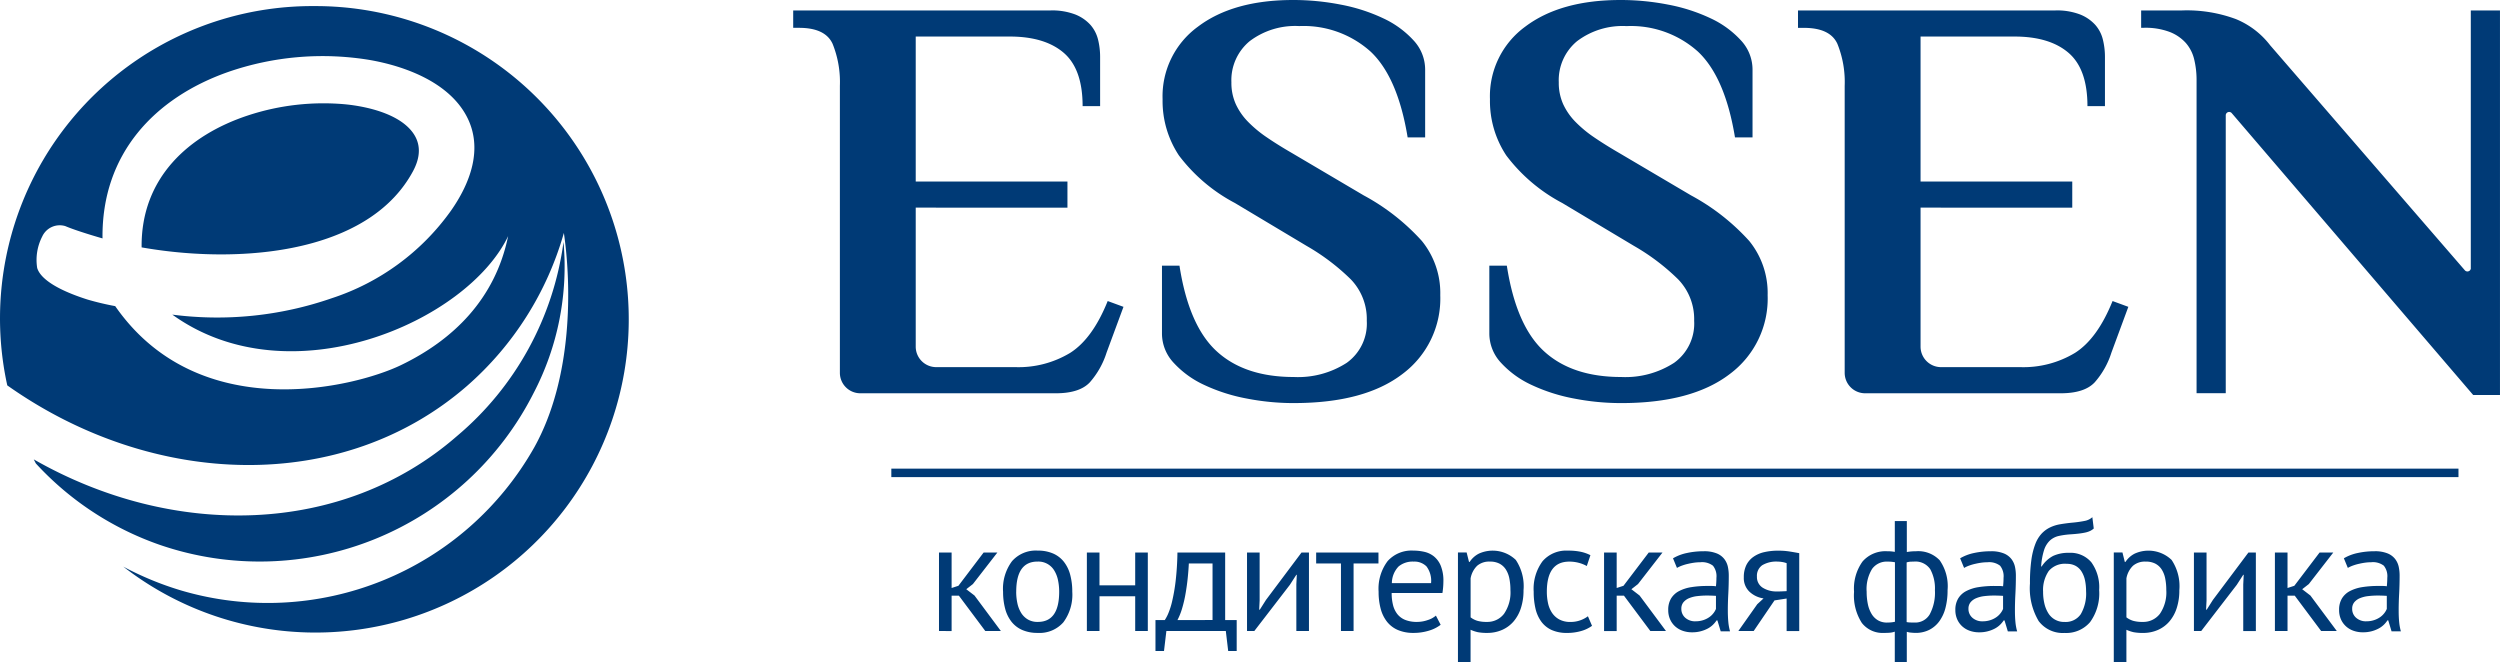 <svg id="Сгруппировать_614" data-name="Сгруппировать 614" xmlns="http://www.w3.org/2000/svg" width="317" height="84" viewBox="0 0 317 84"><g id="Сгруппировать_614-2" data-name="Сгруппировать 614" transform="translate(100.577)" fill="#003a76"><path id="Контур_16102" data-name="Контур 16102" d="M90.409,1.324a8.191,8.191,0,0,1,3.145.514,5.17,5.17,0,0,1,1.923,1.324,4.432,4.432,0,0,1,.963,1.875,9.178,9.178,0,0,1,.258,2.17v6.253H94.479q0-4.708-2.4-6.767T85.231,4.633H73.317V23.02H92.555v3.308H73.317V43.972a2.6,2.6,0,0,0,2.6,2.581H85.97a12.672,12.672,0,0,0,6.917-1.8q2.849-1.8,4.773-6.581l2,.735-2.146,5.81a10.5,10.5,0,0,1-2.11,3.751q-1.3,1.4-4.327,1.4H66.3a2.594,2.594,0,0,1-2.6-2.581v-36.4a12.955,12.955,0,0,0-.924-5.332Q61.847,3.53,58.52,3.529h-.74V1.324Zm30.854,49.788a31.185,31.185,0,0,1-6.03-.588,22.248,22.248,0,0,1-5.365-1.728A12.152,12.152,0,0,1,106.021,46a5.43,5.43,0,0,1-1.48-3.715v-8.6h2.219q1.183,7.648,4.749,10.884c2.367,2.157,5.622,3.235,9.741,3.235a11.376,11.376,0,0,0,6.721-1.8,6.121,6.121,0,0,0,2.54-5.332,7.248,7.248,0,0,0-2.033-5.258,27.515,27.515,0,0,0-5.586-4.228l-9.1-5.443a21.36,21.36,0,0,1-7.1-6.03,12.5,12.5,0,0,1-2.073-7.133,10.911,10.911,0,0,1,4.477-9.194Q113.567,0,121.19,0a31.308,31.308,0,0,1,6.03.588,22.222,22.222,0,0,1,5.365,1.728,12.125,12.125,0,0,1,3.847,2.794,5.43,5.43,0,0,1,1.48,3.715v8.6h-2.219q-1.256-7.648-4.7-10.884a12.72,12.72,0,0,0-9.052-3.235,9.559,9.559,0,0,0-6.277,1.912,6.421,6.421,0,0,0-2.319,5.222A6.551,6.551,0,0,0,113.9,13.2a7.944,7.944,0,0,0,1.554,2.242,15.326,15.326,0,0,0,2.4,1.986q1.4.958,3.182,1.986l9.1,5.369a27.485,27.485,0,0,1,7.361,5.773,10.462,10.462,0,0,1,2.332,6.876,11.918,11.918,0,0,1-4.81,10q-4.81,3.677-13.764,3.677Zm41.51,0a31.2,31.2,0,0,1-6.031-.588,22.272,22.272,0,0,1-5.365-1.728A12.172,12.172,0,0,1,147.53,46a5.438,5.438,0,0,1-1.48-3.715v-8.6h2.219q1.183,7.648,4.749,10.884c2.367,2.157,5.622,3.235,9.743,3.235a11.38,11.38,0,0,0,6.721-1.8,6.125,6.125,0,0,0,2.54-5.332,7.25,7.25,0,0,0-2.035-5.258,27.513,27.513,0,0,0-5.586-4.228l-9.1-5.443a21.351,21.351,0,0,1-7.1-6.03,12.5,12.5,0,0,1-2.071-7.133A10.914,10.914,0,0,1,150.6,3.382Q155.078,0,162.7,0a31.339,31.339,0,0,1,6.032.588,22.233,22.233,0,0,1,5.363,1.728,12.133,12.133,0,0,1,3.849,2.794,5.43,5.43,0,0,1,1.48,3.715v8.6H177.2q-1.256-7.648-4.7-10.884A12.72,12.72,0,0,0,163.45,3.31a9.559,9.559,0,0,0-6.277,1.912,6.419,6.419,0,0,0-2.317,5.222,6.578,6.578,0,0,0,.554,2.758,8.016,8.016,0,0,0,1.554,2.242,15.4,15.4,0,0,0,2.4,1.986q1.407.958,3.182,1.986l9.1,5.369a27.527,27.527,0,0,1,7.363,5.773,10.461,10.461,0,0,1,2.331,6.876,11.918,11.918,0,0,1-4.81,10q-4.81,3.677-13.762,3.677ZM217.822,1.324a8.175,8.175,0,0,1,3.144.514,5.156,5.156,0,0,1,1.923,1.324,4.392,4.392,0,0,1,.963,1.875,9.178,9.178,0,0,1,.259,2.17v6.253h-2.219q0-4.708-2.406-6.767t-6.844-2.059H200.73V23.02h19.236v3.308H200.73V43.972a2.6,2.6,0,0,0,2.6,2.581h10.054a12.668,12.668,0,0,0,6.917-1.8q2.851-1.8,4.775-6.581l2,.735-2.146,5.81a10.476,10.476,0,0,1-2.108,3.751q-1.3,1.4-4.329,1.4H193.709a2.594,2.594,0,0,1-2.6-2.581v-36.4a12.924,12.924,0,0,0-.926-5.332q-.924-2.022-4.254-2.023h-.74V1.324ZM270.5,33.994V1.324h3.7V50.082h-3.4L240.19,14.348a.428.428,0,0,0-.48-.125.424.424,0,0,0-.282.4V49.861h-3.7V10.149a11.013,11.013,0,0,0-.3-2.611,4.86,4.86,0,0,0-1.072-2.1,5.324,5.324,0,0,0-2.073-1.4,8.721,8.721,0,0,0-3.219-.516H228.7V1.324h5.18a17.847,17.847,0,0,1,6.843,1.1,10.478,10.478,0,0,1,4.329,3.31l24.692,28.537a.429.429,0,0,0,.479.123.425.425,0,0,0,.284-.4Z" transform="translate(-57.78)"/><path id="Контур_16103" data-name="Контур 16103" d="M70.925,47.86H70v4.481H68.4V42.384H70v4.5l.862-.279,3.2-4.222h1.744l-3.105,4-.842.656,1.043.8,3.346,4.5H74.272L70.925,47.86Zm5.6-.5a5.856,5.856,0,0,1,1.133-3.874,4.016,4.016,0,0,1,3.255-1.344,4.8,4.8,0,0,1,1.955.369,3.539,3.539,0,0,1,1.372,1.055,4.526,4.526,0,0,1,.8,1.652,8.2,8.2,0,0,1,.261,2.142,5.868,5.868,0,0,1-1.131,3.874,4.02,4.02,0,0,1-3.257,1.344,4.794,4.794,0,0,1-1.953-.369,3.542,3.542,0,0,1-1.372-1.055,4.549,4.549,0,0,1-.8-1.654,8.188,8.188,0,0,1-.261-2.14Zm1.664,0a6.954,6.954,0,0,0,.15,1.453,3.827,3.827,0,0,0,.472,1.215,2.483,2.483,0,0,0,.841.836,2.372,2.372,0,0,0,1.262.32q2.726.018,2.726-3.824a7.041,7.041,0,0,0-.15-1.474,3.811,3.811,0,0,0-.472-1.215,2.339,2.339,0,0,0-2.1-1.137q-2.726-.018-2.724,3.825Zm15.093.576H88.751v4.4h-1.6V42.384h1.6v4.163h4.528V42.384h1.6v9.957h-1.6v-4.4Zm12.869,6.933h-1.081l-.3-2.531H97.232l-.3,2.531H95.85V50.948h1.182a5.163,5.163,0,0,0,.421-.787,9.4,9.4,0,0,0,.51-1.593,22.993,22.993,0,0,0,.442-2.549,36.088,36.088,0,0,0,.23-3.635h6.051v8.564h1.462v3.924Zm-3.065-3.924V43.777h-3.006q-.039.838-.139,1.824t-.272,1.971a16.022,16.022,0,0,1-.43,1.863,8.285,8.285,0,0,1-.6,1.514Zm10.625-4.5.059-1.235h-.059l-.822,1.275-4.508,5.855h-.923V42.384h1.6v6.075L109,49.633h.08l.782-1.235,4.508-6.014h.942v9.957h-1.6V46.446Zm10.406-2.67h-3.147v8.564h-1.6V43.777h-3.145V42.384h7.9v1.393Zm7.9,7.768a4.527,4.527,0,0,1-1.513.756,6.548,6.548,0,0,1-1.934.28,4.926,4.926,0,0,1-1.984-.369,3.539,3.539,0,0,1-1.382-1.055,4.553,4.553,0,0,1-.8-1.644,8.176,8.176,0,0,1-.261-2.151,5.82,5.82,0,0,1,1.142-3.884,4.066,4.066,0,0,1,3.267-1.334,6.3,6.3,0,0,1,1.361.149,3.045,3.045,0,0,1,1.222.568,3,3,0,0,1,.882,1.185,5.023,5.023,0,0,1,.341,2.021,9.61,9.61,0,0,1-.122,1.455H125.8a6.072,6.072,0,0,0,.179,1.554,3.059,3.059,0,0,0,.56,1.145,2.443,2.443,0,0,0,.992.716,3.961,3.961,0,0,0,1.493.249,4.082,4.082,0,0,0,1.361-.239,2.908,2.908,0,0,0,1.024-.559l.6,1.156Zm-3.447-8.007a2.788,2.788,0,0,0-1.894.618,3.087,3.087,0,0,0-.851,2.111h4.97a3.039,3.039,0,0,0-.581-2.119,2.168,2.168,0,0,0-1.643-.609Zm5.636-1.154h1.1l.3,1.2h.08a3.057,3.057,0,0,1,1.191-1.066,4.24,4.24,0,0,1,4.66.806,5.993,5.993,0,0,1,.982,3.844,7.192,7.192,0,0,1-.331,2.26,4.9,4.9,0,0,1-.931,1.7A4.082,4.082,0,0,1,139.8,52.2a4.606,4.606,0,0,1-1.892.379,6.094,6.094,0,0,1-1.173-.09,4.772,4.772,0,0,1-.931-.31v4.144h-1.6V42.384Zm4.047,1.154a2.334,2.334,0,0,0-1.614.529,2.942,2.942,0,0,0-.83,1.6v4.94a2.707,2.707,0,0,0,.822.429,4.1,4.1,0,0,0,1.222.149,2.65,2.65,0,0,0,2.193-1.026,4.787,4.787,0,0,0,.813-3.017,7.328,7.328,0,0,0-.141-1.484,3.255,3.255,0,0,0-.451-1.135,2.153,2.153,0,0,0-.8-.727,2.589,2.589,0,0,0-1.212-.26ZM151.2,51.684a4.367,4.367,0,0,1-1.422.668,6.4,6.4,0,0,1-1.723.23,4.686,4.686,0,0,1-1.963-.369,3.364,3.364,0,0,1-1.312-1.055,4.526,4.526,0,0,1-.742-1.654,9.251,9.251,0,0,1-.23-2.14,5.894,5.894,0,0,1,1.123-3.874,3.962,3.962,0,0,1,3.226-1.344,7.6,7.6,0,0,1,1.633.149,5,5,0,0,1,1.212.429l-.46,1.374a4.4,4.4,0,0,0-1.022-.408,4.625,4.625,0,0,0-1.2-.151q-2.846,0-2.844,3.825a6.693,6.693,0,0,0,.15,1.443,3.517,3.517,0,0,0,.5,1.215,2.606,2.606,0,0,0,.923.846,2.862,2.862,0,0,0,1.413.32,3.565,3.565,0,0,0,1.292-.22,3.635,3.635,0,0,0,.931-.5l.521,1.215Zm4.054-3.824h-.923v4.481h-1.6V42.384h1.6v4.5l.862-.279,3.206-4.222h1.744l-3.107,4-.841.656,1.041.8,3.347,4.5H158.6l-3.346-4.481Zm6.218-4.739a5.744,5.744,0,0,1,1.772-.676,9.9,9.9,0,0,1,2.115-.22,4.179,4.179,0,0,1,1.673.279,2.3,2.3,0,0,1,.961.727,2.477,2.477,0,0,1,.442.986,5.364,5.364,0,0,1,.11,1.076q0,1.194-.061,2.329t-.059,2.152c0,.49.021.955.059,1.393a6.76,6.76,0,0,0,.221,1.216h-1.182l-.421-1.394H167a3.348,3.348,0,0,1-.451.547,2.94,2.94,0,0,1-.651.479,4.156,4.156,0,0,1-2.024.488,3.476,3.476,0,0,1-1.192-.2,2.778,2.778,0,0,1-.952-.567,2.647,2.647,0,0,1-.63-.886,2.843,2.843,0,0,1-.232-1.175,2.751,2.751,0,0,1,.36-1.464,2.59,2.59,0,0,1,1.013-.936,5.054,5.054,0,0,1,1.563-.5,12.6,12.6,0,0,1,2.014-.149h.55a3.767,3.767,0,0,1,.552.04q.06-.6.059-1.076a2.124,2.124,0,0,0-.44-1.533,2.266,2.266,0,0,0-1.6-.438,5.861,5.861,0,0,0-.731.048c-.261.036-.527.083-.8.147a5.84,5.84,0,0,0-.78.225,3.812,3.812,0,0,0-.653.3l-.5-1.215Zm2.844,7.986a3.1,3.1,0,0,0,1-.151,2.885,2.885,0,0,0,.761-.377,2.4,2.4,0,0,0,.531-.509,2.282,2.282,0,0,0,.312-.536V47.881c-.188-.014-.378-.022-.571-.029s-.385-.01-.573-.01a10.315,10.315,0,0,0-1.212.069,3.876,3.876,0,0,0-1.043.26,1.852,1.852,0,0,0-.721.517,1.264,1.264,0,0,0-.27.827,1.472,1.472,0,0,0,.5,1.145,1.859,1.859,0,0,0,1.283.448Zm11.567-2.888-1.542.239L171.7,52.341h-1.944l2.4-3.4.8-.737a3.28,3.28,0,0,1-1.774-.836,2.377,2.377,0,0,1-.731-1.834,3.472,3.472,0,0,1,.31-1.533,2.789,2.789,0,0,1,.893-1.055,3.852,3.852,0,0,1,1.382-.607,7.861,7.861,0,0,1,1.8-.189,9.09,9.09,0,0,1,1.382.1c.428.067.848.14,1.262.22v9.877h-1.6V48.22Zm0-4.481a2.859,2.859,0,0,0-.58-.151,3.783,3.783,0,0,0-.562-.05,3.467,3.467,0,0,0-1.953.459,1.638,1.638,0,0,0-.672,1.455,1.583,1.583,0,0,0,.712,1.384,3.249,3.249,0,0,0,1.873.486h.221c.08,0,.193,0,.341-.009l.62-.029V43.739Zm13.711,8.682a2.5,2.5,0,0,1-.71.14c-.247.014-.472.021-.672.021a3.329,3.329,0,0,1-2.8-1.275,6.438,6.438,0,0,1-.982-3.943,5.877,5.877,0,0,1,1.081-3.844,3.844,3.844,0,0,1,3.126-1.294,4.949,4.949,0,0,1,.961.08V38.4h1.523v3.922c.24-.04.454-.066.642-.08s.366-.019.54-.019a3.748,3.748,0,0,1,2.985,1.145,5.732,5.732,0,0,1,1,3.794,8.753,8.753,0,0,1-.27,2.26,4.95,4.95,0,0,1-.792,1.7,3.591,3.591,0,0,1-1.272,1.076,3.8,3.8,0,0,1-1.734.379c-.12,0-.3-.01-.531-.031a2.238,2.238,0,0,1-.571-.109v3.884h-1.523v-3.9ZM192,43.538c-.16,0-.3.005-.432.01a2.287,2.287,0,0,0-.47.09v7.568a2.82,2.82,0,0,0,.451.05c.167.007.35.01.55.01a2.127,2.127,0,0,0,1.934-1.055,5.84,5.84,0,0,0,.651-3.047,5.089,5.089,0,0,0-.59-2.659A2.254,2.254,0,0,0,192,43.538Zm-3.387,7.729c.16,0,.322-.007.482-.021a3.989,3.989,0,0,0,.52-.08V43.619c-.16-.028-.31-.047-.451-.061s-.312-.021-.512-.021a2.278,2.278,0,0,0-1.934.927,4.878,4.878,0,0,0-.691,2.9,7.532,7.532,0,0,0,.151,1.554,3.914,3.914,0,0,0,.47,1.244,2.33,2.33,0,0,0,.811.817,2.237,2.237,0,0,0,1.152.289Zm9.264-8.145a5.761,5.761,0,0,1,1.772-.676,9.917,9.917,0,0,1,2.115-.22,4.179,4.179,0,0,1,1.673.279,2.316,2.316,0,0,1,.961.727,2.5,2.5,0,0,1,.442.986,5.37,5.37,0,0,1,.11,1.076q0,1.194-.061,2.329t-.059,2.152c0,.49.019.955.059,1.393a6.609,6.609,0,0,0,.221,1.216h-1.182l-.421-1.394h-.1a3.349,3.349,0,0,1-.451.547,2.941,2.941,0,0,1-.651.479,4.156,4.156,0,0,1-2.024.488,3.477,3.477,0,0,1-1.192-.2,2.778,2.778,0,0,1-.952-.567,2.647,2.647,0,0,1-.63-.886,2.873,2.873,0,0,1-.232-1.175,2.751,2.751,0,0,1,.362-1.464,2.573,2.573,0,0,1,1.011-.936,5.054,5.054,0,0,1,1.563-.5,12.616,12.616,0,0,1,2.014-.149h.55a3.768,3.768,0,0,1,.552.04c.04-.4.059-.758.059-1.076a2.124,2.124,0,0,0-.44-1.533,2.266,2.266,0,0,0-1.6-.438,5.861,5.861,0,0,0-.731.048c-.261.036-.528.083-.8.147a5.918,5.918,0,0,0-.78.225,3.731,3.731,0,0,0-.651.3l-.5-1.215Zm2.844,7.986a3.1,3.1,0,0,0,1-.151,2.859,2.859,0,0,0,.761-.377,2.4,2.4,0,0,0,.531-.509,2.28,2.28,0,0,0,.312-.536V47.881c-.188-.014-.378-.022-.573-.029s-.383-.01-.569-.01a10.322,10.322,0,0,0-1.213.069,3.846,3.846,0,0,0-1.041.26,1.846,1.846,0,0,0-.722.517,1.265,1.265,0,0,0-.27.827,1.468,1.468,0,0,0,.5,1.145,1.854,1.854,0,0,0,1.281.448Zm7.5-6.952a3.9,3.9,0,0,1,1.462-1.344,4.6,4.6,0,0,1,2-.388,3.475,3.475,0,0,1,2.836,1.2,5.4,5.4,0,0,1,.99,3.524,6.189,6.189,0,0,1-1.151,4.062,3.97,3.97,0,0,1-3.217,1.375,3.824,3.824,0,0,1-3.306-1.514,8.17,8.17,0,0,1-1.1-4.76,21.251,21.251,0,0,1,.171-2.927,9.078,9.078,0,0,1,.5-2.052,4.122,4.122,0,0,1,.8-1.334,3.664,3.664,0,0,1,1.062-.787,4.753,4.753,0,0,1,1.292-.408c.468-.08.97-.147,1.5-.2a14.7,14.7,0,0,0,1.633-.23,1.986,1.986,0,0,0,.952-.467l.179,1.434a2.017,2.017,0,0,1-.44.3,2.8,2.8,0,0,1-.581.2c-.226.052-.5.1-.811.138s-.679.073-1.091.1a10,10,0,0,0-1.513.208,2.453,2.453,0,0,0-1.123.578,2.875,2.875,0,0,0-.742,1.215,8.589,8.589,0,0,0-.371,2.081Zm.179,3.227a6.491,6.491,0,0,0,.16,1.453,4.032,4.032,0,0,0,.491,1.227,2.334,2.334,0,0,0,2.075,1.125,2.312,2.312,0,0,0,2.052-.986,5.186,5.186,0,0,0,.672-2.917,6.564,6.564,0,0,0-.139-1.394,3.375,3.375,0,0,0-.442-1.106,2.057,2.057,0,0,0-.761-.716,2.286,2.286,0,0,0-1.1-.249,2.674,2.674,0,0,0-2.285.9,4.253,4.253,0,0,0-.721,2.659Zm8.963-5h1.1l.3,1.2h.08a3.058,3.058,0,0,1,1.191-1.066,4.24,4.24,0,0,1,4.66.806,5.994,5.994,0,0,1,.982,3.844,7.192,7.192,0,0,1-.331,2.26,4.9,4.9,0,0,1-.931,1.7,4.066,4.066,0,0,1-1.454,1.076,4.6,4.6,0,0,1-1.892.379,6.106,6.106,0,0,1-1.173-.09,4.773,4.773,0,0,1-.931-.31v4.144h-1.6V42.384Zm4.047,1.154a2.327,2.327,0,0,0-1.612.529,2.932,2.932,0,0,0-.832,1.6v4.94a2.708,2.708,0,0,0,.822.429,4.1,4.1,0,0,0,1.222.149,2.653,2.653,0,0,0,2.2-1.026,4.8,4.8,0,0,0,.811-3.017,7.206,7.206,0,0,0-.141-1.484,3.256,3.256,0,0,0-.451-1.135,2.161,2.161,0,0,0-.8-.727,2.6,2.6,0,0,0-1.213-.26Zm12.369,2.908.059-1.235h-.059l-.822,1.275-4.508,5.855h-.923V42.384h1.6v6.075l-.059,1.175h.08l.782-1.235,4.508-6.014h.942v9.957h-1.6V46.446Zm6.536,1.414h-.921v4.481h-1.6V42.384h1.6v4.5l.862-.279,3.206-4.222H245.2l-3.105,4-.841.656,1.041.8,3.347,4.5h-1.984l-3.347-4.481Zm6.218-4.739a5.771,5.771,0,0,1,1.774-.676,9.892,9.892,0,0,1,2.115-.22,4.179,4.179,0,0,1,1.673.279,2.315,2.315,0,0,1,.961.727,2.5,2.5,0,0,1,.442.986,5.36,5.36,0,0,1,.11,1.076q0,1.194-.061,2.329t-.059,2.152c0,.49.019.955.059,1.393a6.606,6.606,0,0,0,.221,1.216h-1.182l-.421-1.394h-.1a3.339,3.339,0,0,1-.449.547,2.911,2.911,0,0,1-.653.479,4.159,4.159,0,0,1-.881.348,4.251,4.251,0,0,1-1.142.14,3.469,3.469,0,0,1-1.192-.2,2.761,2.761,0,0,1-.952-.567,2.676,2.676,0,0,1-.632-.886,2.872,2.872,0,0,1-.23-1.175,2.751,2.751,0,0,1,.36-1.464,2.585,2.585,0,0,1,1.011-.936,5.069,5.069,0,0,1,1.563-.5,12.633,12.633,0,0,1,2.014-.149h.552a3.768,3.768,0,0,1,.552.04c.038-.4.059-.758.059-1.076a2.124,2.124,0,0,0-.44-1.533,2.266,2.266,0,0,0-1.6-.438,5.818,5.818,0,0,0-.731.048c-.261.036-.529.083-.8.147a5.943,5.943,0,0,0-.782.225,3.791,3.791,0,0,0-.651.3l-.5-1.215Zm2.846,7.986a3.1,3.1,0,0,0,1-.151,2.911,2.911,0,0,0,.761-.377,2.435,2.435,0,0,0,.531-.509,2.282,2.282,0,0,0,.312-.536V47.881c-.188-.014-.378-.022-.573-.029s-.383-.01-.571-.01a10.271,10.271,0,0,0-1.212.069,3.876,3.876,0,0,0-1.043.26,1.853,1.853,0,0,0-.721.517,1.255,1.255,0,0,0-.27.827,1.466,1.466,0,0,0,.5,1.145,1.859,1.859,0,0,0,1.283.448Z" transform="translate(-49.913 27.674)"/><path id="Контур_16104" data-name="Контур 16104" d="M64.929,34.346H263.643v1.075H64.929V34.346Z" transform="translate(-52.485 25.077)"/></g><path id="Контур_16105" data-name="Контур 16105" d="M39.863.446A39.6,39.6,0,0,0,.923,48.54C19.475,61.669,43.47,62.316,59.23,48.6A40.44,40.44,0,0,0,71.5,29.211c.968,6.661,1.159,18.371-3.76,27.2A38.82,38.82,0,0,1,22.974,74.548a39.545,39.545,0,0,1-7.342-3.026A39.718,39.718,0,1,0,39.863.446ZM50.818,45.983c-5.81,2.792-25.6,7.779-36.21-7.492a35.633,35.633,0,0,1-3.473-.822c-5.6-1.775-6.256-3.5-6.42-4.016a6.5,6.5,0,0,1,.642-3.995,2.443,2.443,0,0,1,2.928-1.313c1.445.621,4.43,1.478,4.714,1.559-.131-10.763,6.649-17.827,15.894-21.092a36.642,36.642,0,0,1,18-1.531c4.359.761,9.931,2.758,12.249,7.088,2.2,4.107.466,8.568-1.974,12.042A29.975,29.975,0,0,1,42.034,37.5a44.274,44.274,0,0,1-20.185,2.068c14.925,10.749,37.411.9,42.582-9.955C62.788,37.609,57.441,42.8,50.818,45.983ZM17.957,31.042c-.094-8.841,5.993-14.253,13.48-16.729a30.576,30.576,0,0,1,12.406-1.407c2.639.27,6.529,1.14,8.348,3.386,1.286,1.587,1.112,3.365.164,5.118-2.684,4.962-7.631,7.661-12.695,9.073C32.887,32.369,24.848,32.258,17.957,31.042Zm2.282,37.712A38.514,38.514,0,0,1,4.547,58.442c-.091-.171-.179-.346-.266-.519C22.044,68.074,43.442,67.586,57.907,55A38.872,38.872,0,0,0,71.453,30.357,34.659,34.659,0,0,1,67.667,49.5,38.929,38.929,0,0,1,20.239,68.754Z" transform="translate(0 .326)" fill="#003a76"/></svg>